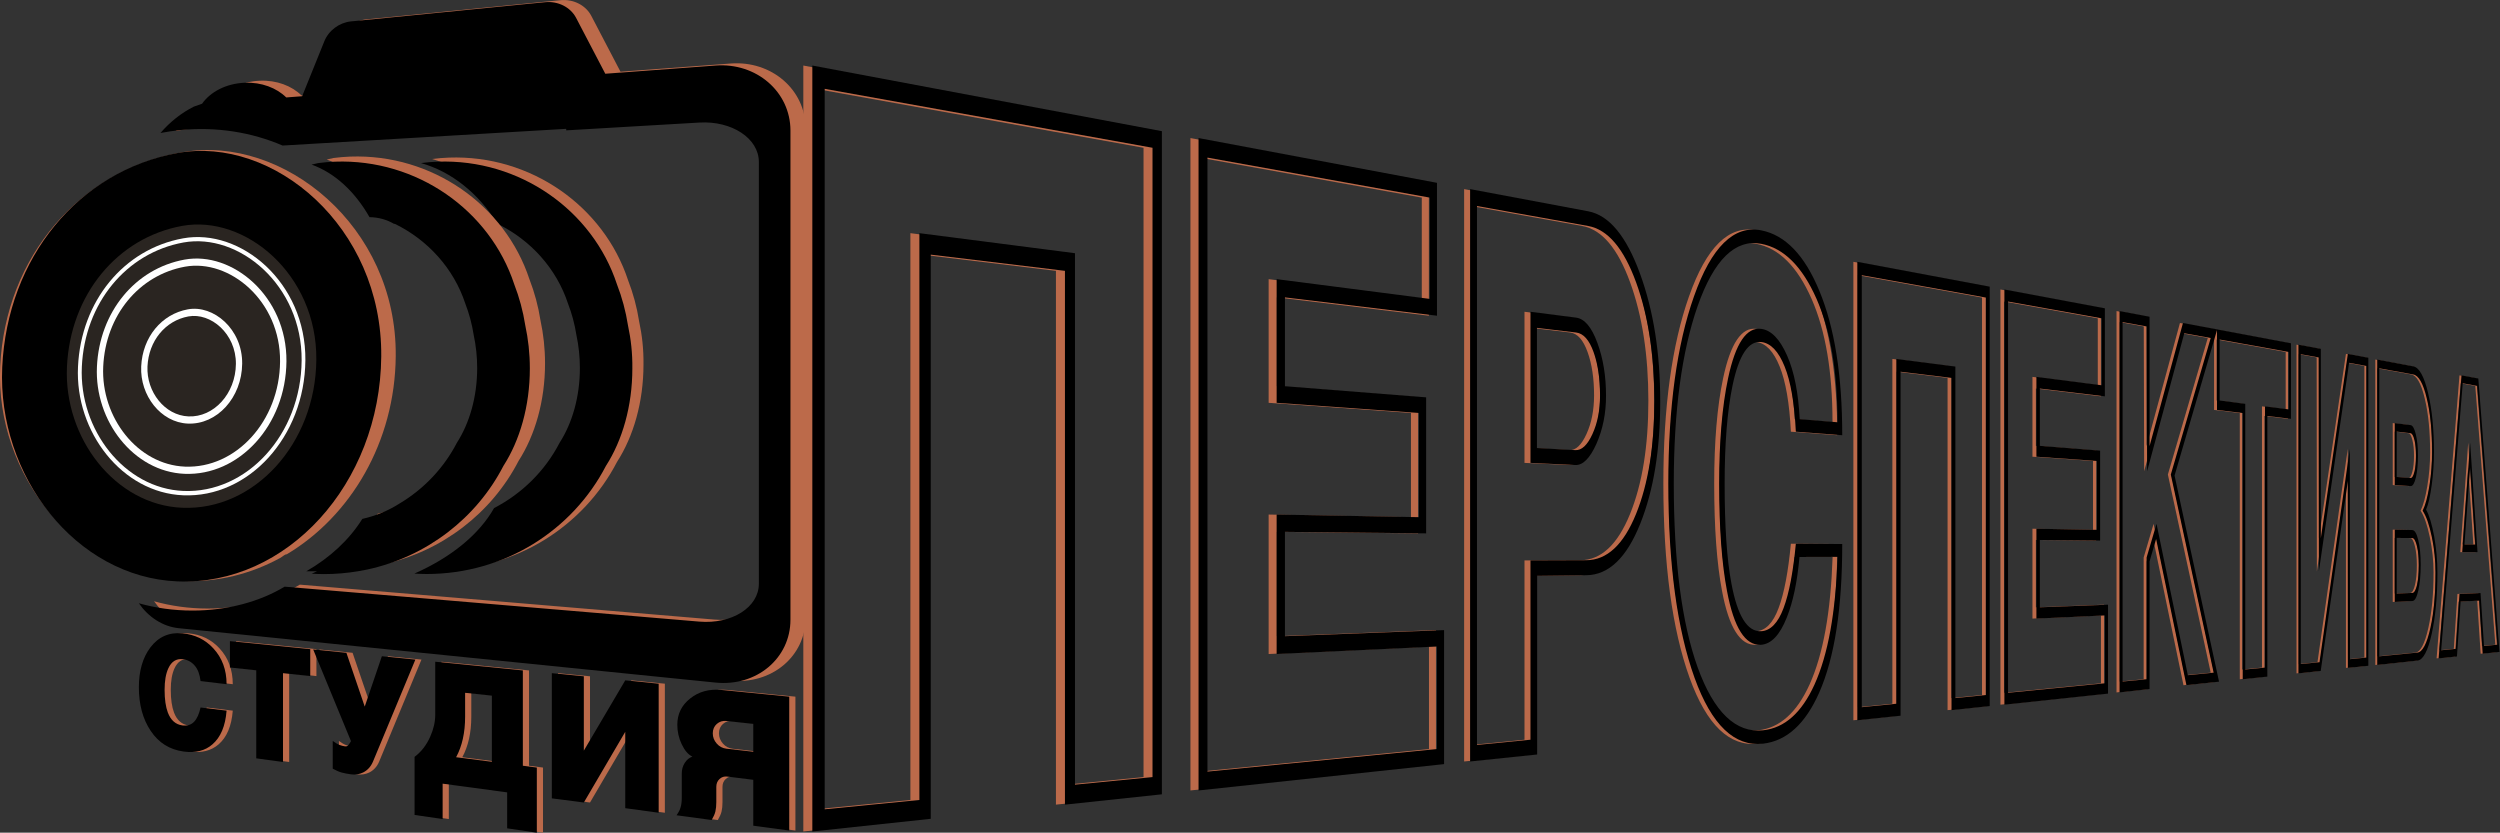 <?xml version="1.0" encoding="utf-8"?>
<!-- Generator: Adobe Illustrator 23.0.3, SVG Export Plug-In . SVG Version: 6.00 Build 0)  -->
<svg version="1.1" xmlns="http://www.w3.org/2000/svg" xmlns:xlink="http://www.w3.org/1999/xlink" x="0px" y="0px"
	 viewBox="0 0 2468.2 822.1" style="enable-background:new 0 0 2468.2 822.1;" xml:space="preserve">
<rect x="0" y="0" width="2468.2" height="822.1" fill="#333333" stroke="none"/>
<style type="text/css">
	.st0{fill:#BC6A4A;}
	.st1{fill:#2A2521;}
	.st2{fill:#FFFFFF;}
</style>
<g id="Слой_1">
	<g>
		<g>
			<path class="st0" d="M721.5,62.7l-108.9,8.1l-28.9-55.3C578.1,5,565.9-1.1,553.1,0.2l-17.6,1.7L367,18.6l-5.4,0.5
				c-11.7,1.2-22.2,9-26.5,19.9l-21.8,54l-15.7,1.2c-9.5-9.4-24.4-15.2-41-14.5c-18.3,0.7-33.9,9-42.1,20.7l-8.2,2.9
				c-12.3,6.2-23.5,15.1-32.9,26c6.5-1.2,13.1-2.2,19.7-2.9c36.1-3.5,70.6,2.3,100.9,15.3l280-16.5v1.5l131.4-7.7
				c32.1-1.9,58.8,15.6,58.8,38.9v416.4c0,23.3-26.7,40.1-58.8,37.4l-293.9-24.8l0,0L296,577.2c-24.2,14.6-56.1,23.6-91,23.6
				c-18.7,0-36.6-2.6-52.9-7.2c9.3,13.5,23.5,23,39.3,24.6l530.1,53.7c40.2,4.1,73.9-23.8,73.9-62.1v-483
				C795.3,88.5,761.7,59.7,721.5,62.7z"/>
			<path d="M706.5,64.7l-108.9,8.1l-28.9-55.3C563.1,7,550.9,0.9,538.1,2.2l-17.6,1.7L352,20.6l-5.4,0.5c-11.7,1.2-22.2,9-26.5,19.9
				l-21.8,54l-15.7,1.2c-9.5-9.4-24.4-15.2-41-14.5c-18.3,0.7-33.9,9-42.1,20.7l-8.2,2.9c-12.3,6.2-23.5,15.1-32.9,26
				c6.5-1.2,13.1-2.2,19.7-2.9c36.1-3.5,70.6,2.3,100.9,15.3l280-16.5v1.5l131.4-7.7c32.1-1.9,58.8,15.6,58.8,38.9v416.4
				c0,23.3-26.7,40.1-58.8,37.4l-293.9-24.8l0,0L281,579.2c-24.2,14.6-56.1,23.6-91,23.6c-18.7,0-36.6-2.6-52.9-7.2
				c9.3,13.5,23.5,23,39.3,24.6l530.1,53.7c40.2,4.1,73.9-23.8,73.9-62.1v-483C780.3,90.5,746.7,61.7,706.5,64.7z"/>
			<path class="st0" d="M631,317.3c-2.2-14.1-5.9-27.7-10.9-40.6c-24-73-96-124-176.9-121.1c-5.6,0.2-11.2,0.7-16.6,1.4
				c30.4,8.5,56.9,30.1,75.6,60c32.6,15.9,58.2,44.1,69.6,78.8c3.8,9.8,6.6,20.2,8.3,31.1c2.2,10.3,3.4,21.2,3.4,32.5
				c0,28.5-7.6,54.4-20,73.7c-14.2,27.5-36.9,50.1-64.7,64.5c-14.9,26.3-42.7,48.8-78.7,64.7c4,0.2,8,0.4,12.1,0.4
				c77.3,0,144.2-43.4,177-106.7c16.2-25.2,26.1-59,26.1-96.2C635.5,345,633.9,330.7,631,317.3z"/>
			<path d="M620,321.3c-2.2-14.1-5.9-27.7-10.9-40.6c-24-73-96-124-176.9-121.1c-5.6,0.2-11.2,0.7-16.6,1.4
				c30.4,8.5,56.9,30.1,75.6,60c32.6,15.9,58.2,44.1,69.6,78.8c3.8,9.8,6.6,20.2,8.3,31.1c2.2,10.3,3.4,21.2,3.4,32.5
				c0,28.5-7.6,54.4-20,73.7c-14.2,27.5-36.9,50.1-64.7,64.5c-14.9,26.3-42.7,48.8-78.7,64.7c4,0.2,8,0.4,12.1,0.4
				c77.3,0,144.2-43.4,177-106.7c16.2-25.2,26.1-59,26.1-96.2C624.5,349,622.9,334.7,620,321.3z"/>
			<path class="st0" d="M377.5,557.3c58.9-12.7,108-50.9,134.5-102.3c16.2-25.2,26.1-59,26.1-96.2c0-14.8-1.6-29.1-4.5-42.5
				c-2.2-14.1-5.9-27.7-10.9-40.6c-24-73-96-124-176.9-121.1c-5.6,0.2-11.2,0.7-16.6,1.4l-6.6,1.5c23,8.2,42.9,26.8,57.2,51.9
				c8.9,0.1,17.2,2.5,24.2,6.6h0.8c32.6,15.9,58.2,44.1,69.6,78.8c3.8,9.8,6.6,20.2,8.3,31.1c2.2,10.3,3.4,21.2,3.4,32.5
				c0,28.5-7.6,54.4-20,73.7c-12.9,24.9-32.6,45.7-56.8,60.1c-11,7-23.3,12.1-36.6,15.1c-12.8,20.5-31.8,38.2-55.3,51.7H328
				c-1.7,0.8-3.5,1.6-5.3,2.4c4,0.2,8,0.4,12.1,0.4c11.5,0,22.7-1,33.6-2.8"/>
			<path d="M362.5,562.3c58.9-12.7,108-50.9,134.5-102.3c16.2-25.2,26.1-59,26.1-96.2c0-14.8-1.6-29.1-4.5-42.5
				c-2.2-14.1-5.9-27.7-10.9-40.6c-24-73-96-124-176.9-121.1c-5.6,0.2-11.2,0.7-16.6,1.4l-6.6,1.5c23,8.2,42.9,26.8,57.2,51.9
				c8.9,0.1,17.2,2.5,24.2,6.6h0.8c32.6,15.9,58.2,44.1,69.6,78.8c3.8,9.8,6.6,20.2,8.3,31.1c2.2,10.3,3.4,21.2,3.4,32.5
				c0,28.5-7.6,54.4-20,73.7c-12.9,24.9-32.6,45.7-56.8,60.1c-11,7-23.3,12.1-36.6,15.1c-12.8,20.5-31.8,38.2-55.3,51.7H313
				c-1.7,0.8-3.5,1.6-5.3,2.4c4,0.2,8,0.4,12.1,0.4c11.5,0,22.7-1,33.6-2.8"/>
			<path class="st0" d="M180.7,150.2C79,167.8,5.4,253,0.2,361.6C-5,468.9,76,569.3,180.7,573.6c34.4,1.4,67.3-7,96.4-23
				c1.2-0.8,2.4-1.7,3.6-2.5c0.9-0.6,1.7-0.9,2.5-0.9C346,509.7,390,436.6,390.7,351.6C391.9,222.9,279,133.1,180.7,150.2z"/>
			<path d="M376.4,351.9c-1.1,126.3-93.7,226.6-201.2,222.1C74.9,569.9-2.7,469.8,2.2,362.6c5-108.5,75.6-193.8,173-211.5
				C269.3,133.9,377.5,223.4,376.4,351.9z"/>
			<path class="st1" d="M312.3,355.2c-0.7,83.1-61.6,149.1-132.4,146.1c-66-2.7-117-68.6-113.8-139.1
				c3.3-71.4,49.7-127.5,113.8-139.2C241.9,211.8,313.1,270.7,312.3,355.2z"/>
			<path class="st2" d="M301.5,355.7c-0.7,75.8-56.2,136-120.7,133.3C120.6,486.5,74,426.5,77,362.2c3-65.1,45.3-116.3,103.8-126.9
				C237.3,225,302.2,278.6,301.5,355.7z"/>
			<path class="st1" d="M297.8,355.9c-0.6,73.3-54.3,131.4-116.7,128.8c-58.2-2.4-103.2-60.5-100.3-122.6
				c2.9-62.9,43.8-112.4,100.3-122.7C235.7,229.5,298.4,281.4,297.8,355.9z"/>
			<path class="st2" d="M282.8,356.7C282.3,419.9,236,470,182.2,467.8c-50.2-2.1-89-52.1-86.5-105.7c2.5-54.2,37.8-96.9,86.5-105.8
				C229.3,247.7,283.3,292.5,282.8,356.7z"/>
			<path class="st1" d="M276.5,357c-0.5,58.9-43.7,105.7-93.9,103.7c-46.8-1.9-83-48.6-80.7-98.7c2.3-50.6,35.3-90.4,80.7-98.7
				C226.6,255.3,277.1,297.1,276.5,357z"/>
			<path class="st2" d="M239.1,359c-0.3,33.7-25,60.4-53.6,59.2c-26.8-1.1-47.4-27.8-46.1-56.4c1.3-28.9,20.1-51.7,46.1-56.4
				C210.6,300.8,239.4,324.7,239.1,359z"/>
			<path class="st1" d="M232.9,359.3c-0.3,29.5-21.9,52.9-46.9,51.8c-23.4-1-41.5-24.3-40.4-49.3c1.2-25.3,17.6-45.2,40.4-49.4
				C207.9,308.4,233.1,329.3,232.9,359.3z"/>
		</g>
	</g>
	<g>
		<path class="st0" d="M187.5,742c-14-1.9-24.8-8.7-32.6-20.4c-7.8-11.6-11.7-26-11.7-43.1c0-16.1,3.8-29.2,11.3-39.2
			c8-10.6,18.6-15.3,31.9-14c12.1,1.2,22.3,6.1,30.3,14.8c8.7,9.4,13.1,21.2,13.1,35.4l-25.7-3.1c-0.8-6.7-2.7-11.8-5.9-15.4
			c-3.1-3.6-7.1-5.7-11.7-6.2c-6.4-0.7-11.1,2.3-14.2,9c-2.5,5.4-3.7,12.4-3.7,21.3c0,9.3,1.1,16.8,3.2,22.4
			c2.9,7.6,7.7,11.8,14.4,12.7c4.8,0.6,8.6-0.6,11.5-3.6s5-7.7,6.4-14.1l25.7,3.1c-1.2,15.3-5.9,26.3-14,33.3
			C208.5,741.2,199,743.6,187.5,742z"/>
		<path class="st0" d="M259.1,748.7v-86.9l-26-2.8v-26l79.3,7.9v26.6l-26.9-2.9v87.7L259.1,748.7z"/>
		<path class="st0" d="M383,647.9l33.1,3.3L374.3,752c-2.1,4.9-5.3,8.4-9.6,10.6c-3.7,1.8-7.7,2.5-12,1.9c-3.6-0.5-6.7-1.1-9.3-1.8
			c-2.6-0.7-5.5-2-8.8-3.8v-27.4c2.7,2,4.9,3.3,6.8,4c1.8,0.7,3.6,1.1,5.4,1.4c1.1,0.1,2-0.1,2.8-0.8c0.7-0.7,1.5-1.8,2.4-3.3
			l0.6-1.1l-37.3-90.5l32.8,3.3l18.1,53.1L383,647.9z"/>
		<path class="st0" d="M506.8,782.3l-63.7-8.6v34.9l-27.7-4v-57.4c6.6-4.9,11.7-11.5,15.4-19.8c3.3-7.4,5-14.6,5-21.7v-52.4
			l86.5,8.6V756l13.8,1.8v64.3l-29.3-4.3L506.8,782.3L506.8,782.3z M491.7,752.1v-65.3l-26.4-2.8v23.6c0,15.8-3,29.1-8.9,40
			L491.7,752.1z"/>
		<path class="st0" d="M550.9,788.2V664.6l31.6,3.1v73.4l40.9-69.4l33,3.3v127.4l-33-4.5v-75.4l-40.9,69.8L550.9,788.2z"/>
		<path class="st0" d="M749.8,815.2v-45.3l-25.6-3.2c-3-0.4-5.6,0.4-7.7,2.4c-2.1,1.9-3.2,4.5-3.2,7.7v15.1c0,3.6-0.3,6.6-0.9,9.2
			c-0.6,2.6-1.9,5.4-3.7,8.5l-34.7-4.7c1.9-2.6,3.3-5.1,4-7.7c0.8-2.5,1.2-5.8,1.2-9.6v-24c0-3.9,1-7.4,3-10.5s4.5-5.1,7.5-6.1
			c-4.2-2-7.7-6.1-10.6-12.3c-2.9-6.1-4.3-12.5-4.3-19.2c0-10.5,4.2-19.2,12.7-25.9c8.5-6.8,18.8-9.6,31-8.4l66.8,6.6V820
			L749.8,815.2z M749.8,742.2v-27.5l-26.5-2.9c-3.7-0.4-6.8,0.6-9.5,2.9c-2.6,2.3-4,5.4-4,9.3c0,3.8,1.3,7.1,3.9,10.1
			c2.6,3,5.8,4.6,9.6,5.1L749.8,742.2z"/>
	</g>
	<g>
		<path d="M181.4,742c-14-1.9-24.8-8.7-32.6-20.4c-7.8-11.6-11.7-26-11.7-43.1c0-16.1,3.8-29.2,11.3-39.2c8-10.6,18.6-15.3,31.9-14
			c12.1,1.2,22.3,6.1,30.3,14.8c8.7,9.4,13.1,21.2,13.1,35.4l-25.7-3.1c-0.8-6.7-2.7-11.8-5.9-15.4c-3.1-3.6-7.1-5.7-11.7-6.2
			c-6.4-0.7-11.1,2.3-14.2,9c-2.5,5.4-3.7,12.4-3.7,21.3c0,9.3,1.1,16.8,3.2,22.4c2.9,7.6,7.7,11.8,14.4,12.7
			c4.8,0.6,8.6-0.6,11.5-3.6s5-7.7,6.4-14.1l25.7,3.1c-1.2,15.3-5.9,26.3-14,33.3C202.5,741.2,193,743.6,181.4,742z"/>
		<path d="M253,748.7v-86.9l-26-2.8v-26l79.3,7.9v26.6l-26.9-2.9v87.7L253,748.7z"/>
		<path d="M377,647.9l33.1,3.3L368.2,752c-2.1,4.9-5.3,8.4-9.6,10.6c-3.7,1.8-7.7,2.5-12,1.9c-3.6-0.5-6.7-1.1-9.3-1.8
			c-2.6-0.7-5.5-2-8.8-3.8v-27.4c2.7,2,4.9,3.3,6.8,4c1.8,0.7,3.6,1.1,5.4,1.4c1.1,0.1,2-0.1,2.8-0.8c0.7-0.7,1.5-1.8,2.4-3.3
			l0.6-1.1l-37.3-90.5l32.8,3.3l18.1,53.1L377,647.9z"/>
		<path d="M500.7,782.3l-63.7-8.6v34.9l-27.7-4v-57.4c6.6-4.9,11.7-11.5,15.4-19.8c3.3-7.4,5-14.6,5-21.7v-52.4l86.5,8.6V756
			l13.8,1.8v64.3l-29.3-4.3L500.7,782.3L500.7,782.3z M485.6,752.1v-65.3l-26.4-2.8v23.6c0,15.8-3,29.1-8.9,40L485.6,752.1z"/>
		<path d="M544.8,788.2V664.6l31.6,3.1v73.4l40.9-69.4l33,3.3v127.4l-33-4.5v-75.4l-40.9,69.8L544.8,788.2z"/>
		<path d="M743.7,815.2v-45.3l-25.6-3.2c-3-0.4-5.6,0.4-7.7,2.4c-2.1,1.9-3.2,4.5-3.2,7.7v15.1c0,3.6-0.3,6.6-0.9,9.2
			c-0.6,2.6-1.9,5.4-3.7,8.5l-34.7-4.7c1.9-2.6,3.3-5.1,4-7.7c0.8-2.5,1.2-5.8,1.2-9.6v-24c0-3.9,1-7.4,3-10.5s4.5-5.1,7.5-6.1
			c-4.2-2-7.7-6.1-10.6-12.3c-2.9-6.1-4.3-12.5-4.3-19.2c0-10.5,4.2-19.2,12.7-25.9c8.5-6.8,18.8-9.6,31-8.4l66.8,6.6V820
			L743.7,815.2z M743.7,742.2v-27.5l-26.5-2.9c-3.7-0.4-6.8,0.6-9.5,2.9c-2.6,2.3-4,5.4-4,9.3c0,3.8,1.3,7.1,3.9,10.1
			c2.6,3,5.8,4.6,9.6,5.1L743.7,742.2z"/>
	</g>
	<g>
		<path class="st0" d="M793.1,820.9V64.7l345.1,64.8v654.7l-95.7,10.2V267.4l-132.5-16v557L793.1,820.9z M805.3,87.7v711.3l93.5-9.2
			V230.2l153.6,19.8v524.7l76.6-7.5V145.9L805.3,87.7z"/>
		<path class="st0" d="M1175.3,780.4V136.3l235.4,44.2v131.2l-150.1-18.1v87.7l139.4,11v134.3l-139.4-1.5v103l157.1-6v132.3
			L1175.3,780.4z M1184.2,155.6v606.2l226.6-22.3V638.3l-158.3,7.4V508l140.5,2.6V407.7l-140.5-10V275.6l151.2,19.5v-100
			L1184.2,155.6z"/>
		<path class="st0" d="M1445.5,751.8V186.7l116.6,21.9c20.7,3.9,37.7,24.6,51.2,61.7c13.3,36.5,19.9,78.4,19.9,126
			c0,47.6-6.5,87.7-19.7,120.7c-13.4,33.5-31,50.6-53.1,50.9l-48.7,0.6v176.4L1445.5,751.8z M1452.3,203.4v532.1l52.8-5.2v-177
			l55.1-0.2c20.5-0.1,36.8-15.4,49.1-45.6c12.1-29.8,18.1-67,18.1-111.9c0-44.9-6-83.8-18-116.8c-12.2-33.5-27.9-52.2-47.4-55.7
			L1452.3,203.4z M1505.1,457V307.8l45.1,5.8c8.3,1.1,15.3,9.4,21,25c5.7,15.5,8.5,32.8,8.5,52.2c0,17.4-3.2,33.2-9.5,47.4
			c-6.4,14.3-13.4,21.3-20.9,20.9L1505.1,457z M1511.5,323.7v118.6l37.8,2.1c6.3,0.4,12-4.9,17-15.9c5-10.9,7.5-23.6,7.5-38.2
			c0-16.5-2.1-30.8-6.4-42.7c-4.3-12-10-18.4-17.1-19.3L1511.5,323.7z"/>
		<path class="st0" d="M1735.8,734.2c-28.1,3.2-50.8-18.2-67.7-65c-17.2-47.8-25.9-112-25.9-192c0-75.3,8.5-137,25.3-184.5
			c17.3-49.1,39.6-70.6,66.4-65.3c23.9,4.7,42.9,24.7,57.3,59.5c15.2,36.5,22.7,83.9,22.7,142.8l-45.8-3.5
			c-1.4-28.2-5.1-49.6-11.1-64.4c-6-14.9-13.6-22.9-22.8-24.1c-12.8-1.6-22.4,12.8-28.7,43.4c-5.1,24.7-7.7,56.9-7.7,96.5
			c0,41.9,2.2,74.8,6.7,98.5c6,32.1,15.7,47.7,29.2,47.1c9.3-0.4,16.8-8.1,22.3-22.9c5.5-14.7,9.5-35.9,12.1-63.5l45.8,0.3
			c0,63.3-7.5,112-22.7,146.6C1777.4,714.7,1759.1,731.5,1735.8,734.2z M1735.8,721c21.3-2.3,38.1-17.4,50.7-45.1
			c13.5-29.8,21-71.8,22.8-126.1l-37.6,0.1c-2.2,24.6-6.4,44.5-12.6,59.9c-6.9,17.3-15.4,26.2-25.6,26.8
			c-15.3,0.8-26.5-16.7-33.3-52.8c-5.2-27-7.8-62.4-7.8-106.2c0-41.6,2.9-76.3,8.8-104.1c7.3-34.6,18.3-50.8,32.8-48.8
			c9.8,1.3,18.3,10.1,25.4,26.2c7.1,16,11.2,36.9,12.5,62.9l37.3,3.1c0-49.8-6.8-90.2-20.6-121.7c-14.1-32-32.3-50.3-54.8-54.5
			c-25.5-4.8-46.5,15.5-62.7,61.6c-15.6,44.8-23.5,103.4-23.5,175.2c0,76.9,7.9,137.5,23.5,181.2
			C1687.1,703.3,1708.8,723.9,1735.8,721z"/>
		<path class="st0" d="M1829.8,711.1V258.5l130.7,24.5v414.1l-37.7,4V373.1l-50.3-6.1v339.6L1829.8,711.1z M1834.2,271.7v426.5
			l34.1-3.4V354.4l58.3,7.5v327.3l30.2-3V293.8L1834.2,271.7z"/>
		<path class="st0" d="M1975,695.7V285.8l99.2,18.6v86.9l-64.2-7.7v56.6l59.5,4.7v88.8l-59.5-0.6v66.5l67.3-2.6v87.8L1975,695.7z
			 M1978.6,297.7V684l95.6-9.4v-67l-67.6,3.1V522l59.8,1.1v-68l-59.8-4.2v-78.8l64.5,8.3v-66.1L1978.6,297.7z"/>
		<path class="st0" d="M2089.6,683.6V307.1l29.6,5.6v127.8l33-121.6l33.8,6.3L2144,469.6l43.9,203.5l-32.2,3.4l-29.9-144.3
			l-6.5,22.2v126L2089.6,683.6z M2092.7,318v354.9l23.7-2.3V550.4l9.8-33.2l30.9,149.4l25.5-2.5l-42.3-195.6l39.4-134.8l-26.1-4.7
			l-36.7,136.3l-0.4-143L2092.7,318z"/>
		<path class="st0" d="M2211.3,670.6V407.8l-25.4-3.1v-79.5l73,13.7v74.6l-23.3-2.8V668L2211.3,670.6z M2213.7,398.7V661l19.5-1.9
			V401.2l23.4,3v-56.7l-68.2-12.3v60.2L2213.7,398.7z"/>
		<path class="st0" d="M2267.3,664.8V340.3l22.1,4.1v187l26.7-182l20.2,3.8v304.1l-20.2,2.1V474.8l-26.8,187.6L2267.3,664.8z
			 M2269.5,349.7v305.9l18.5-1.8l29.9-210.7l0.2,207.7l16.2-1.6V361.3l-17.1-3.1l-29.8,205.9l-0.2-211.2L2269.5,349.7z"/>
		<path class="st0" d="M2345.1,656.5V355l35.6,6.7c5.8,1.1,10.7,9.9,14.6,26.3c3.9,16.3,5.8,35.7,5.8,58.4c0,10.4-0.7,21.2-2.2,32.3
			c-1.5,11.1-3.3,19.3-5.6,24.4c3.2,5.7,5.8,14.5,8,26.4c2.1,11.9,3.2,23.8,3.2,35.8c0,23.4-1.9,43.6-5.6,60.4
			c-3.8,17-8.5,25.9-14.1,26.5L2345.1,656.5z M2347,363.6V648l37.6-3.7c5-0.5,9.3-8.5,12.8-24.1c3.5-15.4,5.2-33.8,5.2-55.2
			c0-11.2-1.2-22.8-3.7-34.7c-2.5-12-5.5-20.7-9.1-26.1c2.7-5.4,4.9-13.6,6.7-24.6c1.8-11,2.7-21.9,2.7-32.9
			c0-20.9-1.7-38.6-5.3-53.3c-3.5-14.8-8-22.7-13.3-23.7L2347,363.6z M2362.3,478.9v-61.2l15.6,2c2.1,0.3,3.8,3.3,5.2,9.1
			c1.4,5.8,2.1,12.8,2.1,21.1c0,8.3-0.7,15.4-2,21.3c-1.4,5.9-3.1,8.8-5.2,8.7L2362.3,478.9z M2362.3,594.3v-71.4l17.3,0.4
			c2.4,0.1,4.3,3.4,5.9,9.9c1.6,6.5,2.4,14.7,2.4,24.5c0,9.8-0.8,18.2-2.3,25.1c-1.6,7-3.5,10.5-6,10.6L2362.3,594.3z M2364.2,426.1
			v44.8l13.7,1c1.5,0.1,2.7-1.9,3.8-6.2c1.1-4.2,1.6-9.4,1.6-15.6s-0.5-11.4-1.6-15.7c-1.1-4.3-2.3-6.5-3.9-6.7L2364.2,426.1z
			 M2364.2,531.1v54.9l15.4-0.6c1.9-0.1,3.4-2.7,4.7-8c1.2-5.2,1.8-11.7,1.8-19.4c0-7.2-0.6-13.4-1.9-18.7c-1.3-5.3-2.8-8-4.6-8.1
			L2364.2,531.1z"/>
		<path class="st0" d="M2405.6,650l22.6-279.4l16.6,3.1l20.9,269.9l-16.6,1.8l-3.4-52.4l-18.4,0.9l-3.6,54.2L2405.6,650z
			 M2429.4,378.4L2408.1,642l14.5-1.4l3.6-54.2l20.8-0.9l3.4,52.3l13.2-1.3L2443.8,381L2429.4,378.4z M2444.1,545.1l-15.1,0l7.8-108
			L2444.1,545.1z M2441.9,537.6l-5.1-76.2l-5.6,76.1L2441.9,537.6z"/>
	</g>
	<g>
		<path d="M802,820.9V64.7l345.1,64.8v654.7l-95.7,10.2V267.4l-132.5-16v557L802,820.9z M814.2,87.7v711.3l93.5-9.2V230.2
			l153.6,19.8v524.7l76.6-7.5V145.9L814.2,87.7z"/>
		<path d="M1183.3,780.4V136.3l235.4,44.2v131.2l-150.1-18.1v87.7l139.4,11v134.3l-139.4-1.5v103l157.1-6v132.3L1183.3,780.4z
			 M1192.1,155.6v606.2l226.6-22.3V638.3l-158.3,7.4V508l140.5,2.6V407.7l-140.5-10V275.6l151.2,19.5v-100L1192.1,155.6z"/>
		<path d="M1451.4,751.8V186.7l116.6,21.9c20.7,3.9,37.7,24.6,51.2,61.7c13.3,36.5,19.9,78.4,19.9,126c0,47.6-6.5,87.7-19.7,120.7
			c-13.4,33.5-31,50.6-53.1,50.9l-48.7,0.6v176.4L1451.4,751.8z M1458.2,203.4v532.1l52.8-5.2v-177l55.1-0.2
			c20.5-0.1,36.8-15.4,49.1-45.6c12.1-29.8,18.1-67,18.1-111.9c0-44.9-6-83.8-18-116.8c-12.2-33.5-27.9-52.2-47.4-55.7L1458.2,203.4
			z M1511,457V307.8l45.1,5.8c8.3,1.1,15.3,9.4,21,25c5.7,15.5,8.5,32.8,8.5,52.2c0,17.4-3.2,33.2-9.5,47.4
			c-6.4,14.3-13.4,21.3-20.9,20.9L1511,457z M1517.4,323.7v118.6l37.8,2.1c6.3,0.4,12-4.9,17-15.9c5-10.9,7.5-23.6,7.5-38.2
			c0-16.5-2.1-30.8-6.4-42.7c-4.3-12-10-18.4-17.1-19.3L1517.4,323.7z"/>
		<path d="M1740.7,734.2c-28.1,3.2-50.8-18.2-67.7-65c-17.2-47.8-25.9-112-25.9-192c0-75.3,8.5-137,25.3-184.5
			c17.3-49.1,39.6-70.6,66.4-65.3c23.9,4.7,42.9,24.7,57.3,59.5c15.2,36.5,22.7,83.9,22.7,142.8l-45.8-3.5
			c-1.4-28.2-5.1-49.6-11.1-64.4c-6-14.9-13.6-22.9-22.8-24.1c-12.8-1.6-22.4,12.8-28.7,43.4c-5.1,24.7-7.7,56.9-7.7,96.5
			c0,41.9,2.2,74.8,6.7,98.5c6,32.1,15.7,47.7,29.2,47.1c9.3-0.4,16.8-8.1,22.3-22.9c5.5-14.7,9.5-35.9,12.1-63.5l45.8,0.3
			c0,63.3-7.5,112-22.7,146.6C1782.4,714.7,1764,731.5,1740.7,734.2z M1740.7,721c21.3-2.3,38.1-17.4,50.7-45.1
			c13.5-29.8,21-71.8,22.8-126.1l-37.6,0.1c-2.2,24.6-6.4,44.5-12.6,59.9c-6.9,17.3-15.4,26.2-25.6,26.8
			c-15.3,0.8-26.5-16.7-33.3-52.8c-5.2-27-7.8-62.4-7.8-106.2c0-41.6,2.9-76.3,8.8-104.1c7.3-34.6,18.3-50.8,32.8-48.8
			c9.8,1.3,18.3,10.1,25.4,26.2c7.1,16,11.2,36.9,12.5,62.9l37.3,3.1c0-49.8-6.8-90.2-20.6-121.7c-14.1-32-32.3-50.3-54.8-54.5
			c-25.5-4.8-46.5,15.5-62.7,61.6c-15.6,44.8-23.5,103.4-23.5,175.2c0,76.9,7.9,137.5,23.5,181.2
			C1692.1,703.3,1713.8,723.9,1740.7,721z"/>
		<path d="M1833.7,711.1V258.5l130.7,24.5v414.1l-37.7,4V373.1l-50.3-6.1v339.6L1833.7,711.1z M1838.1,271.7v426.5l34.1-3.4V354.4
			l58.3,7.5v327.3l30.2-3V293.8L1838.1,271.7z"/>
		<path d="M1978.9,695.7V285.8l99.2,18.6v86.9l-64.2-7.7v56.6l59.5,4.7v88.8l-59.5-0.6v66.5l67.3-2.6v87.8L1978.9,695.7z
			 M1982.5,297.7V684l95.6-9.4v-67l-67.6,3.1V522l59.8,1.1v-68l-59.8-4.2v-78.8l64.5,8.3v-66.1L1982.5,297.7z"/>
		<path d="M2092.6,683.6V307.1l29.6,5.6v127.8l33-121.6l33.8,6.3l-42.1,144.3l43.9,203.5l-32.2,3.4l-29.9-144.3l-6.5,22.2v126
			L2092.6,683.6z M2095.6,318v354.9l23.7-2.3V550.4l9.8-33.2l30.9,149.4l25.5-2.5l-42.3-195.6l39.4-134.8l-26.1-4.7l-36.7,136.3
			l-0.4-143L2095.6,318z"/>
		<path d="M2214.2,670.6V407.8l-25.4-3.1v-79.5l73,13.7v74.6l-23.3-2.8V668L2214.2,670.6z M2216.7,398.7V661l19.5-1.9V401.2l23.4,3
			v-56.7l-68.2-12.3v60.2L2216.7,398.7z"/>
		<path d="M2269.2,664.8V340.3l22.1,4.1v187l26.7-182l20.2,3.8v304.1l-20.2,2.1V474.8l-26.8,187.6L2269.2,664.8z M2271.5,349.7
			v305.9l18.5-1.8l29.9-210.7l0.2,207.7l16.2-1.6V361.3l-17.1-3.1l-29.8,205.9l-0.2-211.2L2271.5,349.7z"/>
		<path d="M2347,656.5V355l35.6,6.7c5.8,1.1,10.7,9.9,14.6,26.3c3.9,16.3,5.8,35.7,5.8,58.4c0,10.4-0.7,21.2-2.2,32.3
			c-1.5,11.1-3.3,19.3-5.6,24.4c3.2,5.7,5.8,14.5,8,26.4c2.1,11.9,3.2,23.8,3.2,35.8c0,23.4-1.9,43.6-5.6,60.4
			c-3.8,17-8.5,25.9-14.1,26.5L2347,656.5z M2349,363.6V648l37.6-3.7c5-0.5,9.3-8.5,12.8-24.1c3.5-15.4,5.2-33.8,5.2-55.2
			c0-11.2-1.2-22.8-3.7-34.7c-2.5-12-5.5-20.7-9.1-26.1c2.7-5.4,4.9-13.6,6.7-24.6c1.8-11,2.7-21.9,2.7-32.9
			c0-20.9-1.7-38.6-5.3-53.3c-3.5-14.8-8-22.7-13.3-23.7L2349,363.6z M2364.3,478.9v-61.2l15.6,2c2.1,0.3,3.8,3.3,5.2,9.1
			c1.4,5.8,2.1,12.8,2.1,21.1c0,8.3-0.7,15.4-2,21.3c-1.4,5.9-3.1,8.8-5.2,8.7L2364.3,478.9z M2364.3,594.3v-71.4l17.3,0.4
			c2.4,0.1,4.3,3.4,5.9,9.9c1.6,6.5,2.4,14.7,2.4,24.5c0,9.8-0.8,18.2-2.3,25.1c-1.6,7-3.5,10.5-6,10.6L2364.3,594.3z M2366.2,426.1
			v44.8l13.7,1c1.5,0.1,2.7-1.9,3.8-6.2c1.1-4.2,1.6-9.4,1.6-15.6s-0.5-11.4-1.6-15.7c-1.1-4.3-2.3-6.5-3.9-6.7L2366.2,426.1z
			 M2366.2,531.1v54.9l15.4-0.6c1.9-0.1,3.4-2.7,4.7-8c1.2-5.2,1.8-11.7,1.8-19.4c0-7.2-0.6-13.4-1.9-18.7c-1.3-5.3-2.8-8-4.6-8.1
			L2366.2,531.1z"/>
		<path d="M2407.6,650l22.6-279.4l16.6,3.1l20.9,269.9l-16.6,1.8l-3.4-52.4l-18.4,0.9l-3.6,54.2L2407.6,650z M2431.4,378.4
			L2410.1,642l14.5-1.4l3.6-54.2l20.8-0.9l3.4,52.3l13.2-1.3L2445.7,381L2431.4,378.4z M2446,545.1l-15.1,0l7.8-108L2446,545.1z
			 M2443.8,537.6l-5.1-76.2l-5.6,76.1L2443.8,537.6z"/>
	</g>
</g>
<g id="Слой_2">
</g>
<g id="Слой_2__x28_копия_x29_">
</g>
</svg>
